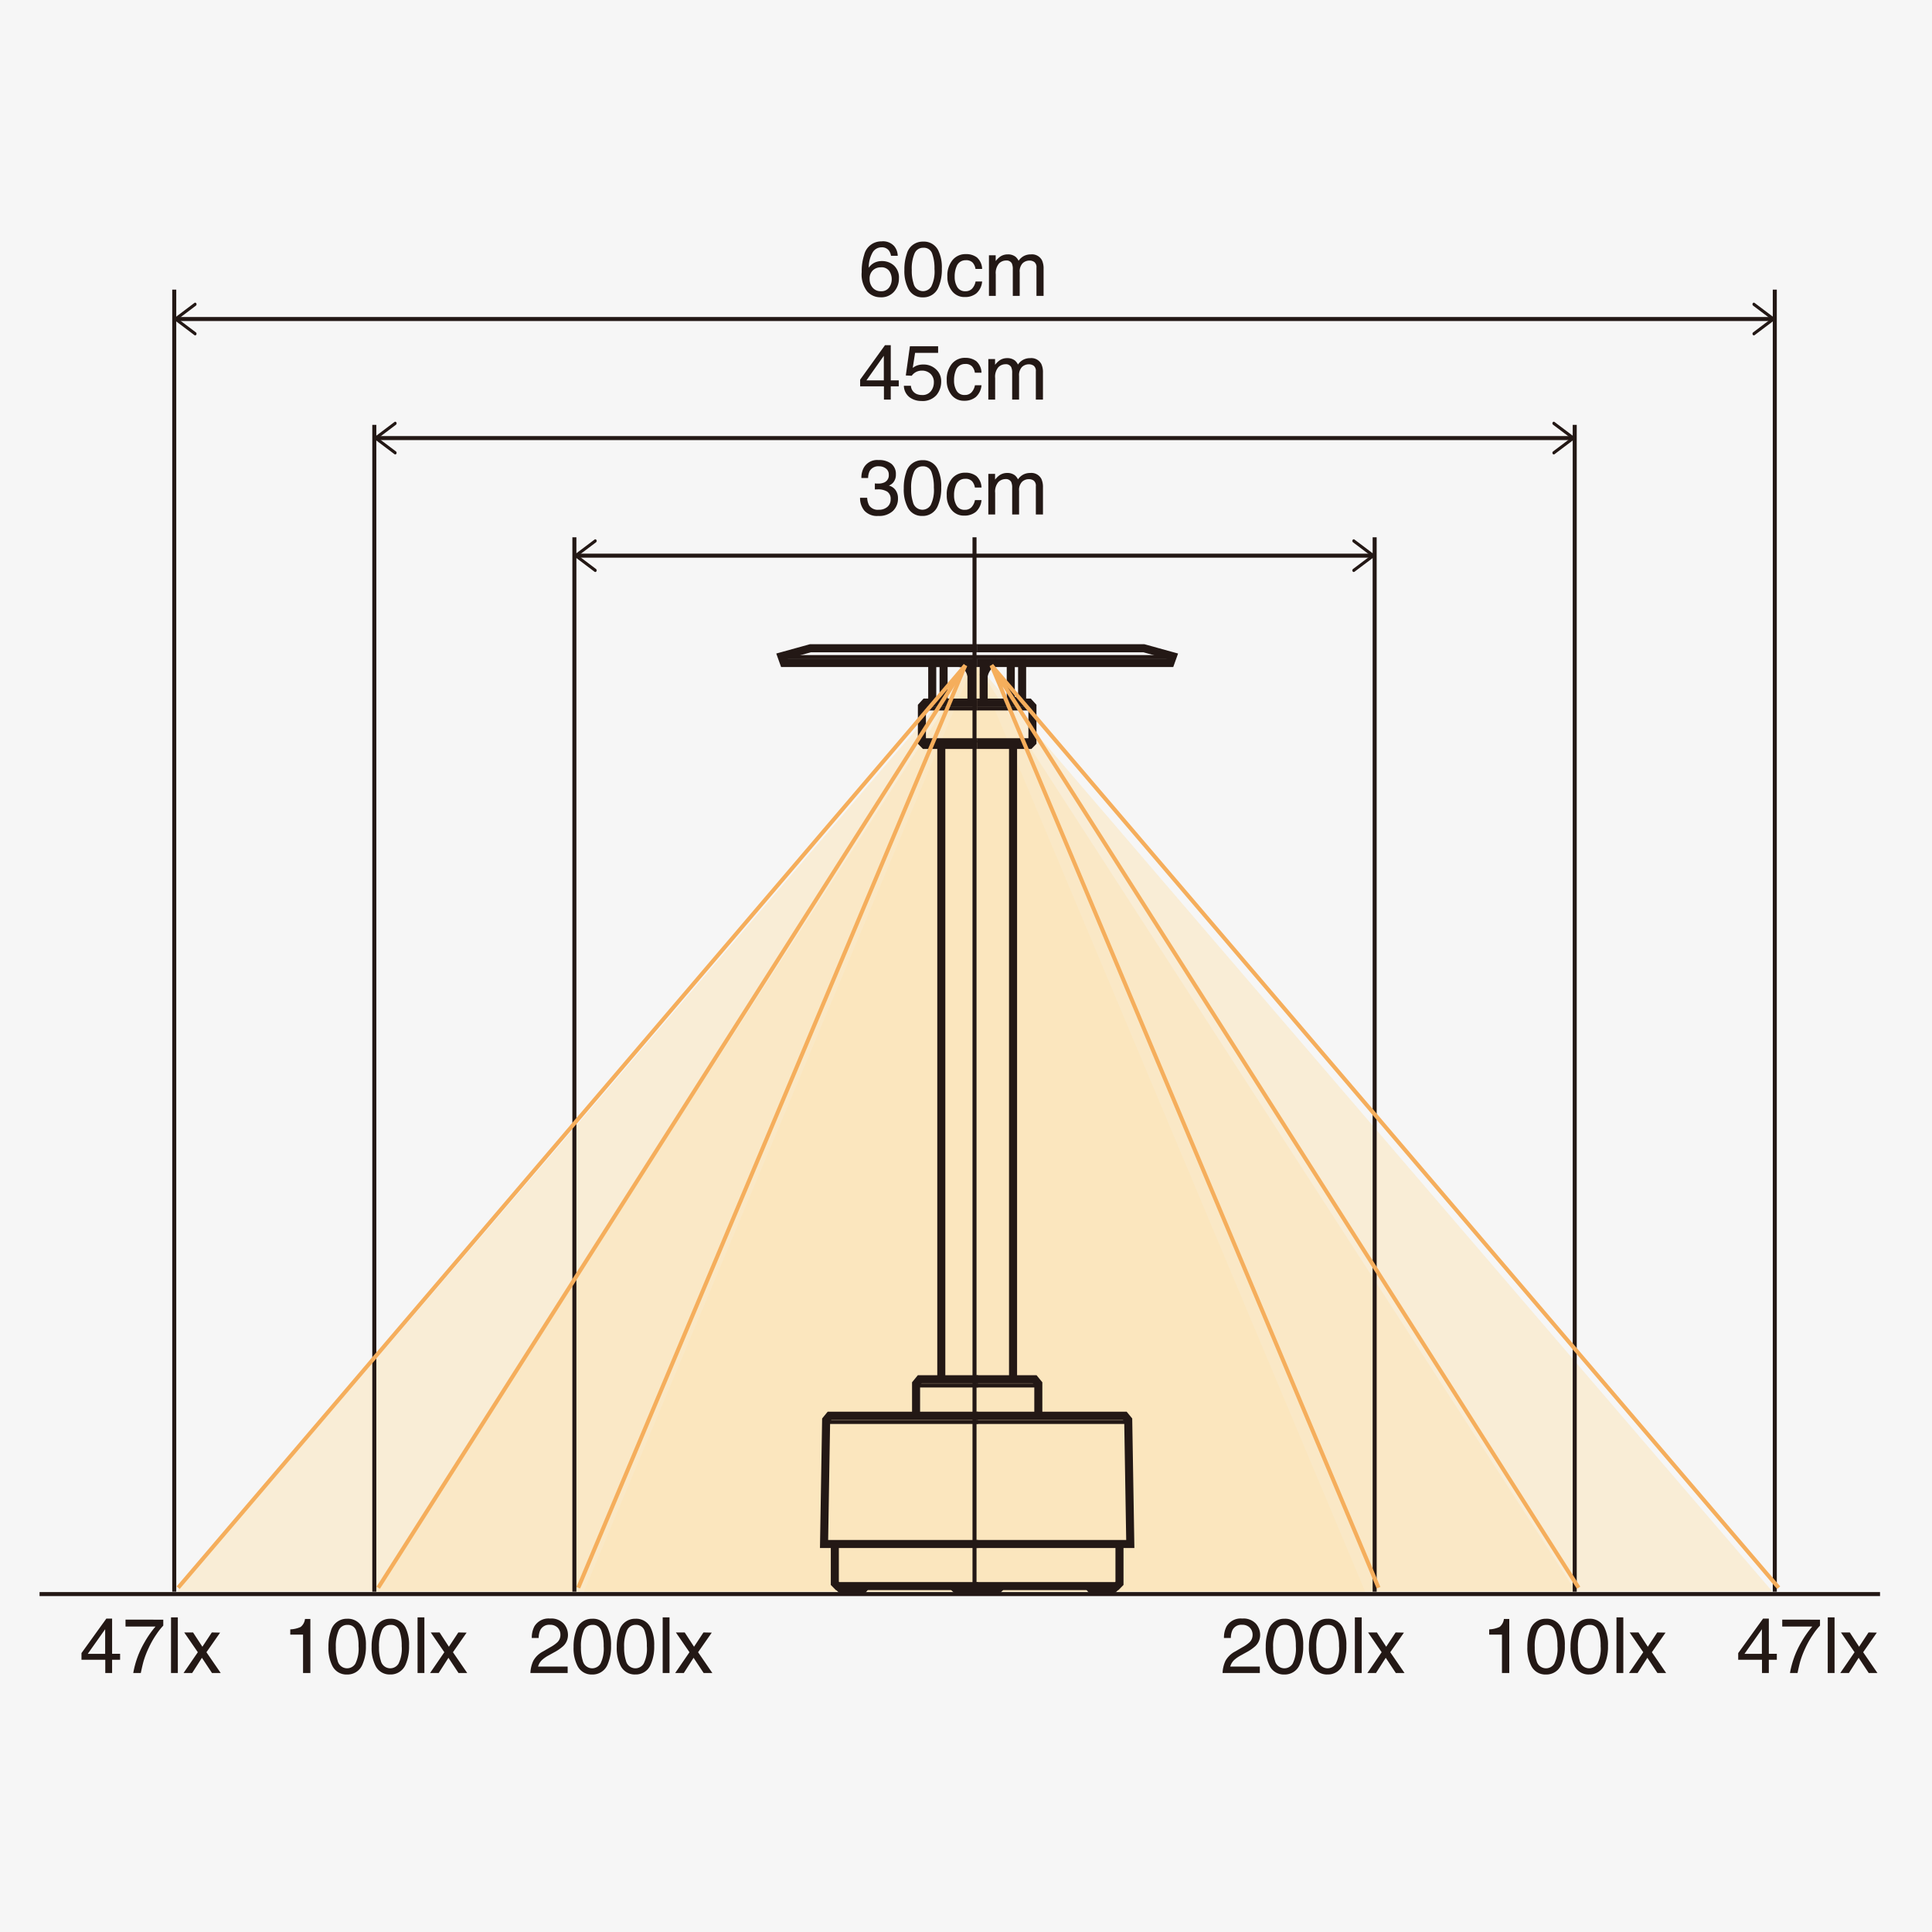 <svg xmlns="http://www.w3.org/2000/svg" xmlns:xlink="http://www.w3.org/1999/xlink" width="224" height="224" viewBox="0 0 224 224">
  <defs>
    <clipPath id="clip-path">
      <rect id="長方形_3038" data-name="長方形 3038" width="214.827" height="173.344" fill="none"/>
    </clipPath>
    <clipPath id="clip-path-3">
      <rect id="長方形_3030" data-name="長方形 3030" width="90.571" height="107.839" fill="none"/>
    </clipPath>
    <clipPath id="clip-path-4">
      <rect id="長方形_3031" data-name="長方形 3031" width="139.444" height="107.839" fill="none"/>
    </clipPath>
    <clipPath id="clip-path-5">
      <rect id="長方形_3032" data-name="長方形 3032" width="185.03" height="107.839" fill="none"/>
    </clipPath>
  </defs>
  <g id="グループ_13718" data-name="グループ 13718" transform="translate(-15583 -1616)">
    <rect id="長方形_3564" data-name="長方形 3564" width="224" height="224" transform="translate(15583 1616)" fill="#f6f6f6"/>
    <g id="グループ_13600" data-name="グループ 13600" transform="translate(15259.15 -1138.319)">
      <g id="グループ_12825" data-name="グループ 12825" transform="translate(328.436 2779.647)">
        <g id="グループ_12824" data-name="グループ 12824" clip-path="url(#clip-path)">
          <g id="グループ_12819" data-name="グループ 12819">
            <g id="グループ_12818" data-name="グループ 12818" clip-path="url(#clip-path)">
              <g id="グループ_12811" data-name="グループ 12811" transform="translate(63.116 51.366)" opacity="0.5">
                <g id="グループ_12810" data-name="グループ 12810">
                  <g id="グループ_12809" data-name="グループ 12809" clip-path="url(#clip-path-3)">
                    <path id="パス_11297" data-name="パス 11297" d="M137.763,63.589,92.477,171.427h90.572Z" transform="translate(-92.477 -63.589)" fill="#fce4b5"/>
                  </g>
                </g>
              </g>
              <g id="グループ_12814" data-name="グループ 12814" transform="translate(38.679 51.366)" opacity="0.5">
                <g id="グループ_12813" data-name="グループ 12813">
                  <g id="グループ_12812" data-name="グループ 12812" clip-path="url(#clip-path-4)">
                    <path id="パス_11298" data-name="パス 11298" d="M126.395,63.589,56.673,171.427H196.117Z" transform="translate(-56.673 -63.589)" fill="#fce4b5"/>
                  </g>
                </g>
              </g>
              <g id="グループ_12817" data-name="グループ 12817" transform="translate(15.886 51.366)" opacity="0.5">
                <g id="グループ_12816" data-name="グループ 12816">
                  <g id="グループ_12815" data-name="グループ 12815" clip-path="url(#clip-path-5)">
                    <path id="パス_11299" data-name="パス 11299" d="M115.792,63.589,23.277,171.427h185.03Z" transform="translate(-23.276 -63.589)" fill="#fce4b5"/>
                  </g>
                </g>
              </g>
            </g>
          </g>
          <line id="線_24" data-name="線 24" y1="4.588" transform="translate(109.463 51.541)" fill="none" stroke="#231815" stroke-miterlimit="10" stroke-width="0.933"/>
          <path id="パス_11300" data-name="パス 11300" d="M148.744,61.691h-19.35l-3.351.927.279.781h22.422" transform="translate(-40.019 -11.859)" fill="none" stroke="#231815" stroke-miterlimit="10" stroke-width="0.933"/>
          <path id="パス_11301" data-name="パス 11301" d="M159.257,61.691h19.35l3.351.927-.279.781H159.257" transform="translate(-50.564 -11.859)" fill="none" stroke="#231815" stroke-miterlimit="10" stroke-width="0.933"/>
          <rect id="長方形_3034" data-name="長方形 3034" width="1.317" height="4.393" transform="translate(112.603 51.541)" fill="none" stroke="#231815" stroke-miterlimit="10" stroke-width="0.933"/>
          <path id="パス_11302" data-name="パス 11302" d="M159.257,69.486h6.024l.4.439v4.149l-.319.326h-6.1" transform="translate(-50.564 -13.357)" fill="none" stroke="#231815" stroke-miterlimit="10" stroke-width="0.933"/>
          <line id="線_25" data-name="線 25" x2="6.423" transform="translate(108.693 56.812)" fill="none" stroke="#231815" stroke-miterlimit="10" stroke-width="0.467"/>
          <line id="線_26" data-name="線 26" x2="6.423" transform="translate(108.693 60.498)" fill="none" stroke="#231815" stroke-miterlimit="10" stroke-width="0.467"/>
          <line id="線_27" data-name="線 27" y2="73.541" transform="translate(112.869 61.043)" fill="none" stroke="#231815" stroke-miterlimit="10" stroke-width="0.933"/>
          <path id="パス_11303" data-name="パス 11303" d="M159.14,166.611H165.9l.426.521v3.709" transform="translate(-50.527 -32.027)" fill="none" stroke="#231815" stroke-miterlimit="10" stroke-width="0.933"/>
          <path id="パス_11304" data-name="パス 11304" d="M159.14,171.848h17.209l.4.488.24,14.383H159.14" transform="translate(-50.527 -33.033)" fill="none" stroke="#231815" stroke-miterlimit="10" stroke-width="0.933"/>
          <path id="パス_11305" data-name="パス 11305" d="M175.736,190.258v4.556l-.319.326H159.139" transform="translate(-50.527 -36.572)" fill="none" stroke="#231815" stroke-miterlimit="10" stroke-width="0.933"/>
          <g id="グループ_12821" data-name="グループ 12821">
            <g id="グループ_12820" data-name="グループ 12820" clip-path="url(#clip-path)">
              <path id="パス_11306" data-name="パス 11306" d="M178.352,196.3s-.053.651,1.436.651,1.6-.651,1.6-.651" transform="translate(-56.627 -37.734)" fill="none" stroke="#231815" stroke-miterlimit="10" stroke-width="0.933"/>
              <path id="パス_11307" data-name="パス 11307" d="M158.83,196.3s-.053.651,1.436.651,1.6-.651,1.6-.651" transform="translate(-50.428 -37.734)" fill="none" stroke="#231815" stroke-miterlimit="10" stroke-width="0.933"/>
              <line id="線_28" data-name="線 28" x2="7.181" transform="translate(108.613 135.306)" fill="none" stroke="#231815" stroke-miterlimit="10" stroke-width="0.467"/>
              <line id="線_29" data-name="線 29" x2="17.607" transform="translate(108.613 139.536)" fill="none" stroke="#231815" stroke-miterlimit="10" stroke-width="0.467"/>
              <path id="パス_11308" data-name="パス 11308" d="M160.386,65.271s.279-1.465,1.456-1.465" transform="translate(-50.922 -12.265)" fill="none" stroke="#231815" stroke-miterlimit="10" stroke-width="0.933"/>
              <line id="線_30" data-name="線 30" x1="45.308" transform="translate(85.932 50.857)" fill="none" stroke="#231815" stroke-miterlimit="10" stroke-width="0.467"/>
              <rect id="長方形_3035" data-name="長方形 3035" width="1.317" height="4.393" transform="translate(103.499 51.541)" fill="none" stroke="#231815" stroke-miterlimit="10" stroke-width="0.933"/>
              <path id="パス_11309" data-name="パス 11309" d="M156.317,69.486h-6.024l-.4.439v4.149l.319.326h6.1" transform="translate(-47.591 -13.357)" fill="none" stroke="#231815" stroke-miterlimit="10" stroke-width="0.933"/>
              <line id="線_31" data-name="線 31" x1="6.423" transform="translate(102.302 56.812)" fill="none" stroke="#231815" stroke-miterlimit="10" stroke-width="0.467"/>
              <line id="線_32" data-name="線 32" x1="6.423" transform="translate(102.302 60.498)" fill="none" stroke="#231815" stroke-miterlimit="10" stroke-width="0.467"/>
              <line id="線_33" data-name="線 33" y2="73.541" transform="translate(104.55 61.043)" fill="none" stroke="#231815" stroke-miterlimit="10" stroke-width="0.933"/>
              <path id="パス_11310" data-name="パス 11310" d="M156.081,166.611h-6.755l-.426.521v3.709" transform="translate(-47.275 -32.027)" fill="none" stroke="#231815" stroke-miterlimit="10" stroke-width="0.933"/>
              <path id="パス_11311" data-name="パス 11311" d="M151.119,171.848H133.911l-.4.488-.24,14.383h17.847" transform="translate(-42.314 -33.033)" fill="none" stroke="#231815" stroke-miterlimit="10" stroke-width="0.933"/>
              <path id="パス_11312" data-name="パス 11312" d="M135.1,190.258v4.556l.319.326H151.7" transform="translate(-42.895 -36.572)" fill="none" stroke="#231815" stroke-miterlimit="10" stroke-width="0.933"/>
              <path id="パス_11313" data-name="パス 11313" d="M138.8,196.3s.053.651-1.436.651-1.6-.651-1.6-.651" transform="translate(-43.106 -37.734)" fill="none" stroke="#231815" stroke-miterlimit="10" stroke-width="0.933"/>
              <path id="パス_11314" data-name="パス 11314" d="M158.32,196.3s.053.651-1.436.651-1.6-.651-1.6-.651" transform="translate(-49.304 -37.734)" fill="none" stroke="#231815" stroke-miterlimit="10" stroke-width="0.933"/>
              <line id="線_34" data-name="線 34" x1="7.181" transform="translate(101.624 135.306)" fill="none" stroke="#231815" stroke-miterlimit="10" stroke-width="0.467"/>
              <line id="線_35" data-name="線 35" x1="17.607" transform="translate(91.198 139.536)" fill="none" stroke="#231815" stroke-miterlimit="10" stroke-width="0.467"/>
              <line id="線_36" data-name="線 36" y1="4.588" transform="translate(108.047 51.541)" fill="none" stroke="#231815" stroke-miterlimit="10" stroke-width="0.933"/>
              <path id="パス_11315" data-name="パス 11315" d="M157.633,65.271s-.279-1.465-1.456-1.465" transform="translate(-49.586 -12.265)" fill="none" stroke="#231815" stroke-miterlimit="10" stroke-width="0.933"/>
              <line id="線_37" data-name="線 37" y2="122.251" transform="translate(108.401 36.966)" fill="none" stroke="#231815" stroke-miterlimit="10" stroke-width="0.467"/>
              <line id="線_38" data-name="線 38" x2="213.389" transform="translate(0 159.493)" fill="none" stroke="#231815" stroke-miterlimit="10" stroke-width="0.467"/>
              <line id="線_39" data-name="線 39" x2="92.019" transform="translate(62.392 39.096)" fill="none" stroke="#231815" stroke-linecap="square" stroke-miterlimit="10" stroke-width="0.467"/>
              <path id="パス_11316" data-name="パス 11316" d="M93.414,49.758a.21.21,0,0,0-.049-.26L91.31,47.949,93.365,46.4a.21.21,0,0,0,.049-.26.147.147,0,0,0-.22-.058L90.929,47.79a.209.209,0,0,0,0,.318l2.265,1.708a.148.148,0,0,0,.086.029.155.155,0,0,0,.134-.087" transform="translate(-28.846 -8.853)" fill="#231815"/>
              <path id="パス_11317" data-name="パス 11317" d="M223.042,49.758a.21.21,0,0,1,.049-.26l2.055-1.549L223.092,46.4a.21.21,0,0,1-.049-.26.147.147,0,0,1,.22-.058l2.265,1.708a.209.209,0,0,1,0,.318l-2.265,1.708a.148.148,0,0,1-.086.029.155.155,0,0,1-.134-.087" transform="translate(-70.808 -8.853)" fill="#231815"/>
              <line id="線_40" data-name="線 40" x2="138.412" transform="translate(39.195 25.464)" fill="none" stroke="#231815" stroke-miterlimit="10" stroke-width="0.467"/>
              <path id="パス_11318" data-name="パス 11318" d="M59.427,32.881a.21.21,0,0,0-.049-.26l-2.055-1.549,2.055-1.549a.21.21,0,0,0,.049-.26.147.147,0,0,0-.22-.058l-2.265,1.708a.209.209,0,0,0,0,.318l2.265,1.708a.148.148,0,0,0,.086.029.155.155,0,0,0,.134-.087" transform="translate(-18.056 -5.608)" fill="#231815"/>
              <path id="パス_11319" data-name="パス 11319" d="M257.029,32.881a.21.21,0,0,1,.049-.26l2.055-1.549-2.055-1.549a.21.21,0,0,1-.049-.26.147.147,0,0,1,.22-.058l2.265,1.708a.209.209,0,0,1,0,.318l-2.265,1.708a.148.148,0,0,1-.086.029.155.155,0,0,1-.134-.087" transform="translate(-81.599 -5.608)" fill="#231815"/>
              <line id="線_41" data-name="線 41" x2="184.805" transform="translate(15.999 11.66)" fill="none" stroke="#231815" stroke-miterlimit="10" stroke-width="0.467"/>
              <path id="パス_11320" data-name="パス 11320" d="M25.44,15.793a.21.21,0,0,0-.049-.26l-2.055-1.549,2.055-1.549a.21.21,0,0,0,.049-.26.147.147,0,0,0-.22-.058l-2.265,1.708a.209.209,0,0,0,0,.318l2.265,1.708a.148.148,0,0,0,.086.029.155.155,0,0,0,.134-.087" transform="translate(-7.265 -2.324)" fill="#231815"/>
              <path id="パス_11321" data-name="パス 11321" d="M291.017,15.793a.21.21,0,0,1,.048-.26l2.055-1.549-2.055-1.549a.21.21,0,0,1-.048-.26.146.146,0,0,1,.22-.058l2.265,1.708a.209.209,0,0,1,0,.318l-2.265,1.708a.151.151,0,0,1-.087.029.153.153,0,0,1-.134-.087" transform="translate(-92.39 -2.324)" fill="#231815"/>
              <path id="パス_13116" data-name="パス 13116" d="M2.632-6.319a1.738,1.738,0,0,1,1.47.547,1.845,1.845,0,0,1,.415,1.127H3.735a1.442,1.442,0,0,0-.224-.584,1,1,0,0,0-.866-.4,1.2,1.2,0,0,0-1.055.613,3.532,3.532,0,0,0-.435,1.756,1.72,1.72,0,0,1,.686-.6,1.977,1.977,0,0,1,.844-.176,2.053,2.053,0,0,1,1.38.505,1.877,1.877,0,0,1,.589,1.507A2.287,2.287,0,0,1,4.1-.5,1.966,1.966,0,0,1,2.5.163,2.04,2.04,0,0,1,.98-.508,3.213,3.213,0,0,1,.338-2.764,6.073,6.073,0,0,1,.624-4.755,2.028,2.028,0,0,1,2.632-6.319ZM2.575-.541a1.086,1.086,0,0,0,.934-.42,1.623,1.623,0,0,0,.31-.991,1.694,1.694,0,0,0-.277-.921,1.1,1.1,0,0,0-1.006-.437,1.312,1.312,0,0,0-.894.338,1.287,1.287,0,0,0-.385,1.02,1.487,1.487,0,0,0,.349,1A1.21,1.21,0,0,0,2.575-.541ZM7.44-6.293A1.859,1.859,0,0,1,9.207-5.287a4.5,4.5,0,0,1,.422,2.131,5.132,5.132,0,0,1-.382,2.123A1.872,1.872,0,0,1,7.436.171,1.813,1.813,0,0,1,5.748-.813a4.507,4.507,0,0,1-.461-2.206A5.451,5.451,0,0,1,5.563-4.86,1.9,1.9,0,0,1,7.44-6.293ZM7.431-.549a1.126,1.126,0,0,0,.98-.545,3.945,3.945,0,0,0,.365-2.03,5.016,5.016,0,0,0-.264-1.764,1,1,0,0,0-1.024-.692,1.07,1.07,0,0,0-1.022.657,4.537,4.537,0,0,0-.323,1.936A4.754,4.754,0,0,0,6.35-1.441,1.126,1.126,0,0,0,7.431-.549Zm4.975-4.293a2.052,2.052,0,0,1,1.294.387,1.853,1.853,0,0,1,.6,1.332h-.769a1.42,1.42,0,0,0-.321-.723,1.013,1.013,0,0,0-.8-.288,1.111,1.111,0,0,0-1.081.738,2.933,2.933,0,0,0-.211,1.182,2.225,2.225,0,0,0,.3,1.191,1.025,1.025,0,0,0,.94.483,1.028,1.028,0,0,0,.78-.3,1.655,1.655,0,0,0,.4-.824H14.3A2.064,2.064,0,0,1,13.641-.3a2.057,2.057,0,0,1-1.349.433,1.8,1.8,0,0,1-1.472-.675,2.582,2.582,0,0,1-.549-1.685,2.839,2.839,0,0,1,.6-1.929A1.945,1.945,0,0,1,12.406-4.843Zm2.685.136h.782v.668a2.629,2.629,0,0,1,.51-.505,1.533,1.533,0,0,1,.888-.268,1.4,1.4,0,0,1,.905.277,1.447,1.447,0,0,1,.352.466,1.71,1.71,0,0,1,.62-.56,1.728,1.728,0,0,1,.8-.182,1.308,1.308,0,0,1,1.292.686,2.241,2.241,0,0,1,.185.993V0H20.6V-3.27a.761.761,0,0,0-.235-.646.931.931,0,0,0-.573-.176,1.138,1.138,0,0,0-.8.312,1.37,1.37,0,0,0-.336,1.042V0h-.8V-3.072a1.6,1.6,0,0,0-.114-.7.7.7,0,0,0-.672-.33,1.16,1.16,0,0,0-.815.347A1.7,1.7,0,0,0,15.882-2.5V0h-.791Z" transform="translate(94.984 8.977)" fill="#231815"/>
              <path id="パス_13117" data-name="パス 13117" d="M.281,0A3.67,3.67,0,0,1,.617-1.415a2.721,2.721,0,0,1,1.14-1.094L2.6-3a3.972,3.972,0,0,0,.8-.562,1.156,1.156,0,0,0,.36-.835,1.166,1.166,0,0,0-.33-.872,1.2,1.2,0,0,0-.879-.323,1.148,1.148,0,0,0-1.125.615,2.2,2.2,0,0,0-.185.914h-.8a2.825,2.825,0,0,1,.3-1.34,1.9,1.9,0,0,1,1.815-.914,1.967,1.967,0,0,1,1.58.584,1.955,1.955,0,0,1,.5,1.3A1.768,1.768,0,0,1,4.1-3.138,5.206,5.206,0,0,1,3-2.382l-.6.334a3.9,3.9,0,0,0-.677.453,1.649,1.649,0,0,0-.554.848H4.6V0ZM7.44-6.293A1.859,1.859,0,0,1,9.207-5.287a4.5,4.5,0,0,1,.422,2.131,5.132,5.132,0,0,1-.382,2.123A1.872,1.872,0,0,1,7.436.171,1.813,1.813,0,0,1,5.748-.813a4.507,4.507,0,0,1-.461-2.206A5.451,5.451,0,0,1,5.563-4.86,1.9,1.9,0,0,1,7.44-6.293ZM7.431-.549a1.126,1.126,0,0,0,.98-.545,3.945,3.945,0,0,0,.365-2.03,5.016,5.016,0,0,0-.264-1.764,1,1,0,0,0-1.024-.692,1.07,1.07,0,0,0-1.022.657,4.537,4.537,0,0,0-.323,1.936A4.754,4.754,0,0,0,6.35-1.441,1.126,1.126,0,0,0,7.431-.549Zm5.014-5.744a1.859,1.859,0,0,1,1.767,1.006,4.5,4.5,0,0,1,.422,2.131,5.132,5.132,0,0,1-.382,2.123,1.872,1.872,0,0,1-1.811,1.2,1.813,1.813,0,0,1-1.687-.984,4.507,4.507,0,0,1-.461-2.206,5.451,5.451,0,0,1,.277-1.841A1.9,1.9,0,0,1,12.445-6.293ZM12.437-.549a1.126,1.126,0,0,0,.98-.545,3.945,3.945,0,0,0,.365-2.03,5.016,5.016,0,0,0-.264-1.764,1,1,0,0,0-1.024-.692,1.07,1.07,0,0,0-1.022.657,4.537,4.537,0,0,0-.323,1.936,4.754,4.754,0,0,0,.207,1.547A1.126,1.126,0,0,0,12.437-.549Zm3.182-5.906h.791V0h-.791Zm1.529,1.749h1.024L19.252-3.05l1.094-1.657.962.022L19.723-2.413,21.379,0H20.369L19.2-1.767,18.066,0h-1l1.657-2.413Z" transform="translate(136.881 168.647)" fill="#231815"/>
              <path id="パス_13118" data-name="パス 13118" d="M.281,0A3.67,3.67,0,0,1,.617-1.415a2.721,2.721,0,0,1,1.14-1.094L2.6-3a3.972,3.972,0,0,0,.8-.562,1.156,1.156,0,0,0,.36-.835,1.166,1.166,0,0,0-.33-.872,1.2,1.2,0,0,0-.879-.323,1.148,1.148,0,0,0-1.125.615,2.2,2.2,0,0,0-.185.914h-.8a2.825,2.825,0,0,1,.3-1.34,1.9,1.9,0,0,1,1.815-.914,1.967,1.967,0,0,1,1.58.584,1.955,1.955,0,0,1,.5,1.3A1.768,1.768,0,0,1,4.1-3.138,5.206,5.206,0,0,1,3-2.382l-.6.334a3.9,3.9,0,0,0-.677.453,1.649,1.649,0,0,0-.554.848H4.6V0ZM7.44-6.293A1.859,1.859,0,0,1,9.207-5.287a4.5,4.5,0,0,1,.422,2.131,5.132,5.132,0,0,1-.382,2.123A1.872,1.872,0,0,1,7.436.171,1.813,1.813,0,0,1,5.748-.813a4.507,4.507,0,0,1-.461-2.206A5.451,5.451,0,0,1,5.563-4.86,1.9,1.9,0,0,1,7.44-6.293ZM7.431-.549a1.126,1.126,0,0,0,.98-.545,3.945,3.945,0,0,0,.365-2.03,5.016,5.016,0,0,0-.264-1.764,1,1,0,0,0-1.024-.692,1.07,1.07,0,0,0-1.022.657,4.537,4.537,0,0,0-.323,1.936A4.754,4.754,0,0,0,6.35-1.441,1.126,1.126,0,0,0,7.431-.549Zm5.014-5.744a1.859,1.859,0,0,1,1.767,1.006,4.5,4.5,0,0,1,.422,2.131,5.132,5.132,0,0,1-.382,2.123,1.872,1.872,0,0,1-1.811,1.2,1.813,1.813,0,0,1-1.687-.984,4.507,4.507,0,0,1-.461-2.206,5.451,5.451,0,0,1,.277-1.841A1.9,1.9,0,0,1,12.445-6.293ZM12.437-.549a1.126,1.126,0,0,0,.98-.545,3.945,3.945,0,0,0,.365-2.03,5.016,5.016,0,0,0-.264-1.764,1,1,0,0,0-1.024-.692,1.07,1.07,0,0,0-1.022.657,4.537,4.537,0,0,0-.323,1.936,4.754,4.754,0,0,0,.207,1.547A1.126,1.126,0,0,0,12.437-.549Zm3.182-5.906h.791V0h-.791Zm1.529,1.749h1.024L19.252-3.05l1.094-1.657.962.022L19.723-2.413,21.379,0H20.369L19.2-1.767,18.066,0h-1l1.657-2.413Z" transform="translate(56.629 168.647)" fill="#231815"/>
              <path id="パス_13119" data-name="パス 13119" d="M.861-4.456v-.606a3.222,3.222,0,0,0,1.2-.279,1.375,1.375,0,0,0,.505-.925h.624V0H2.342V-4.456ZM7.44-6.293A1.859,1.859,0,0,1,9.207-5.287a4.5,4.5,0,0,1,.422,2.131,5.132,5.132,0,0,1-.382,2.123A1.872,1.872,0,0,1,7.436.171,1.813,1.813,0,0,1,5.748-.813a4.507,4.507,0,0,1-.461-2.206A5.451,5.451,0,0,1,5.563-4.86,1.9,1.9,0,0,1,7.44-6.293ZM7.431-.549a1.126,1.126,0,0,0,.98-.545,3.945,3.945,0,0,0,.365-2.03,5.016,5.016,0,0,0-.264-1.764,1,1,0,0,0-1.024-.692,1.07,1.07,0,0,0-1.022.657,4.537,4.537,0,0,0-.323,1.936A4.754,4.754,0,0,0,6.35-1.441,1.126,1.126,0,0,0,7.431-.549Zm5.014-5.744a1.859,1.859,0,0,1,1.767,1.006,4.5,4.5,0,0,1,.422,2.131,5.132,5.132,0,0,1-.382,2.123,1.872,1.872,0,0,1-1.811,1.2,1.813,1.813,0,0,1-1.687-.984,4.507,4.507,0,0,1-.461-2.206,5.451,5.451,0,0,1,.277-1.841A1.9,1.9,0,0,1,12.445-6.293ZM12.437-.549a1.126,1.126,0,0,0,.98-.545,3.945,3.945,0,0,0,.365-2.03,5.016,5.016,0,0,0-.264-1.764,1,1,0,0,0-1.024-.692,1.07,1.07,0,0,0-1.022.657,4.537,4.537,0,0,0-.323,1.936,4.754,4.754,0,0,0,.207,1.547A1.126,1.126,0,0,0,12.437-.549Zm3.182-5.906h.791V0h-.791Zm1.529,1.749h1.024L19.252-3.05l1.094-1.657.962.022L19.723-2.413,21.379,0H20.369L19.2-1.767,18.066,0h-1l1.657-2.413Z" transform="translate(167.213 168.647)" fill="#231815"/>
              <path id="パス_13121" data-name="パス 13121" d="M.861-4.456v-.606a3.222,3.222,0,0,0,1.2-.279,1.375,1.375,0,0,0,.505-.925h.624V0H2.342V-4.456ZM7.44-6.293A1.859,1.859,0,0,1,9.207-5.287a4.5,4.5,0,0,1,.422,2.131,5.132,5.132,0,0,1-.382,2.123A1.872,1.872,0,0,1,7.436.171,1.813,1.813,0,0,1,5.748-.813a4.507,4.507,0,0,1-.461-2.206A5.451,5.451,0,0,1,5.563-4.86,1.9,1.9,0,0,1,7.44-6.293ZM7.431-.549a1.126,1.126,0,0,0,.98-.545,3.945,3.945,0,0,0,.365-2.03,5.016,5.016,0,0,0-.264-1.764,1,1,0,0,0-1.024-.692,1.07,1.07,0,0,0-1.022.657,4.537,4.537,0,0,0-.323,1.936A4.754,4.754,0,0,0,6.35-1.441,1.126,1.126,0,0,0,7.431-.549Zm5.014-5.744a1.859,1.859,0,0,1,1.767,1.006,4.5,4.5,0,0,1,.422,2.131,5.132,5.132,0,0,1-.382,2.123,1.872,1.872,0,0,1-1.811,1.2,1.813,1.813,0,0,1-1.687-.984,4.507,4.507,0,0,1-.461-2.206,5.451,5.451,0,0,1,.277-1.841A1.9,1.9,0,0,1,12.445-6.293ZM12.437-.549a1.126,1.126,0,0,0,.98-.545,3.945,3.945,0,0,0,.365-2.03,5.016,5.016,0,0,0-.264-1.764,1,1,0,0,0-1.024-.692,1.07,1.07,0,0,0-1.022.657,4.537,4.537,0,0,0-.323,1.936,4.754,4.754,0,0,0,.207,1.547A1.126,1.126,0,0,0,12.437-.549Zm3.182-5.906h.791V0h-.791Zm1.529,1.749h1.024L19.252-3.05l1.094-1.657.962.022L19.723-2.413,21.379,0H20.369L19.2-1.767,18.066,0h-1l1.657-2.413Z" transform="translate(28.208 168.647)" fill="#231815"/>
              <path id="パス_13120" data-name="パス 13120" d="M2.975-2.228V-5.08L.958-2.228ZM2.988,0V-1.538H.229v-.773l2.883-4h.668v4.083h.927v.69H3.779V0ZM9.712-6.187v.69a7.351,7.351,0,0,0-.806,1.024A10.382,10.382,0,0,0,8.016-2.9a10.752,10.752,0,0,0-.58,1.5q-.127.435-.33,1.4H6.231A10.769,10.769,0,0,1,7.55-3.586,11.352,11.352,0,0,1,8.815-5.392H5.335v-.8Zm.9-.268H11.4V0h-.791Zm1.529,1.749h1.024L14.247-3.05l1.094-1.657.962.022L14.717-2.413,16.374,0H15.363L14.194-1.767,13.061,0h-1l1.657-2.413Z" transform="translate(196.716 168.647)" fill="#231815"/>
              <path id="パス_13122" data-name="パス 13122" d="M2.975-2.228V-5.08L.958-2.228ZM2.988,0V-1.538H.229v-.773l2.883-4h.668v4.083h.927v.69H3.779V0ZM9.712-6.187v.69a7.351,7.351,0,0,0-.806,1.024A10.382,10.382,0,0,0,8.016-2.9a10.752,10.752,0,0,0-.58,1.5q-.127.435-.33,1.4H6.231A10.769,10.769,0,0,1,7.55-3.586,11.352,11.352,0,0,1,8.815-5.392H5.335v-.8Zm.9-.268H11.4V0h-.791Zm1.529,1.749h1.024L14.247-3.05l1.094-1.657.962.022L14.717-2.413,16.374,0H15.363L14.194-1.767,13.061,0h-1l1.657-2.413Z" transform="translate(4.632 168.647)" fill="#231815"/>
            </g>
          </g>
          <path id="パス_13115" data-name="パス 13115" d="M2.975-2.228V-5.08L.958-2.228ZM2.988,0V-1.538H.229v-.773l2.883-4h.668v4.083h.927v.69H3.779V0ZM6.117-1.6a1.1,1.1,0,0,0,.628.936,1.517,1.517,0,0,0,.65.132A1.221,1.221,0,0,0,8.438-.984a1.61,1.61,0,0,0,.338-.993A1.3,1.3,0,0,0,8.374-3a1.4,1.4,0,0,0-.965-.36,1.453,1.453,0,0,0-.7.158,1.5,1.5,0,0,0-.5.439L5.524-2.8,6-6.187h3.27v.765H6.6L6.328-3.674a1.965,1.965,0,0,1,.417-.25,2.119,2.119,0,0,1,.813-.145,2.08,2.08,0,0,1,1.468.558,1.846,1.846,0,0,1,.6,1.415A2.428,2.428,0,0,1,9.077-.523a2.133,2.133,0,0,1-1.76.681,2.242,2.242,0,0,1-1.36-.433A1.717,1.717,0,0,1,5.3-1.6Zm6.289-3.239a2.052,2.052,0,0,1,1.294.387,1.853,1.853,0,0,1,.6,1.332h-.769a1.42,1.42,0,0,0-.321-.723,1.013,1.013,0,0,0-.8-.288,1.111,1.111,0,0,0-1.081.738,2.933,2.933,0,0,0-.211,1.182,2.225,2.225,0,0,0,.3,1.191,1.025,1.025,0,0,0,.94.483,1.028,1.028,0,0,0,.78-.3,1.655,1.655,0,0,0,.4-.824H14.3A2.064,2.064,0,0,1,13.641-.3a2.057,2.057,0,0,1-1.349.433,1.8,1.8,0,0,1-1.472-.675,2.582,2.582,0,0,1-.549-1.685,2.839,2.839,0,0,1,.6-1.929A1.945,1.945,0,0,1,12.406-4.843Zm2.685.136h.782v.668a2.629,2.629,0,0,1,.51-.505,1.533,1.533,0,0,1,.888-.268,1.4,1.4,0,0,1,.905.277,1.447,1.447,0,0,1,.352.466,1.71,1.71,0,0,1,.62-.56,1.728,1.728,0,0,1,.8-.182,1.308,1.308,0,0,1,1.292.686,2.241,2.241,0,0,1,.185.993V0H20.6V-3.27a.761.761,0,0,0-.235-.646.931.931,0,0,0-.573-.176,1.138,1.138,0,0,0-.8.312,1.37,1.37,0,0,0-.336,1.042V0h-.8V-3.072a1.6,1.6,0,0,0-.114-.7.7.7,0,0,0-.672-.33,1.16,1.16,0,0,0-.815.347A1.7,1.7,0,0,0,15.882-2.5V0h-.791Z" transform="translate(94.911 21.003)" fill="#231815"/>
          <path id="パス_13114" data-name="パス 13114" d="M2.338.171A1.977,1.977,0,0,1,.719-.442a2.275,2.275,0,0,1-.5-1.492h.826a2.049,2.049,0,0,0,.229.888,1.2,1.2,0,0,0,1.112.5,1.458,1.458,0,0,0,1-.334,1.1,1.1,0,0,0,.378-.861,1,1,0,0,0-.4-.91,2.012,2.012,0,0,0-1.105-.259l-.16,0L1.934-2.9v-.7q.123.013.207.018t.18,0a1.651,1.651,0,0,0,.729-.141.894.894,0,0,0,.5-.879.858.858,0,0,0-.334-.725,1.246,1.246,0,0,0-.778-.255,1.153,1.153,0,0,0-1.094.527,1.828,1.828,0,0,0-.189.826H.374a2.374,2.374,0,0,1,.281-1.2,1.773,1.773,0,0,1,1.7-.879,2.3,2.3,0,0,1,1.49.428,1.507,1.507,0,0,1,.527,1.241,1.385,1.385,0,0,1-.312.94,1.311,1.311,0,0,1-.5.352,1.365,1.365,0,0,1,.776.525,1.589,1.589,0,0,1,.279.951A1.939,1.939,0,0,1,4.021-.4,2.34,2.34,0,0,1,2.338.171Zm5.1-6.464A1.859,1.859,0,0,1,9.207-5.287a4.5,4.5,0,0,1,.422,2.131,5.132,5.132,0,0,1-.382,2.123A1.872,1.872,0,0,1,7.436.171,1.813,1.813,0,0,1,5.748-.813a4.507,4.507,0,0,1-.461-2.206A5.451,5.451,0,0,1,5.563-4.86,1.9,1.9,0,0,1,7.44-6.293ZM7.431-.549a1.126,1.126,0,0,0,.98-.545,3.945,3.945,0,0,0,.365-2.03,5.016,5.016,0,0,0-.264-1.764,1,1,0,0,0-1.024-.692,1.07,1.07,0,0,0-1.022.657,4.537,4.537,0,0,0-.323,1.936A4.754,4.754,0,0,0,6.35-1.441,1.126,1.126,0,0,0,7.431-.549Zm4.975-4.293a2.052,2.052,0,0,1,1.294.387,1.853,1.853,0,0,1,.6,1.332h-.769a1.42,1.42,0,0,0-.321-.723,1.013,1.013,0,0,0-.8-.288,1.111,1.111,0,0,0-1.081.738,2.933,2.933,0,0,0-.211,1.182,2.225,2.225,0,0,0,.3,1.191,1.025,1.025,0,0,0,.94.483,1.028,1.028,0,0,0,.78-.3,1.655,1.655,0,0,0,.4-.824H14.3A2.064,2.064,0,0,1,13.641-.3a2.057,2.057,0,0,1-1.349.433,1.8,1.8,0,0,1-1.472-.675,2.582,2.582,0,0,1-.549-1.685,2.839,2.839,0,0,1,.6-1.929A1.945,1.945,0,0,1,12.406-4.843Zm2.685.136h.782v.668a2.629,2.629,0,0,1,.51-.505,1.533,1.533,0,0,1,.888-.268,1.4,1.4,0,0,1,.905.277,1.447,1.447,0,0,1,.352.466,1.71,1.71,0,0,1,.62-.56,1.728,1.728,0,0,1,.8-.182,1.308,1.308,0,0,1,1.292.686,2.241,2.241,0,0,1,.185.993V0H20.6V-3.27a.761.761,0,0,0-.235-.646.931.931,0,0,0-.573-.176,1.138,1.138,0,0,0-.8.312,1.37,1.37,0,0,0-.336,1.042V0h-.8V-3.072a1.6,1.6,0,0,0-.114-.7.7.7,0,0,0-.672-.33,1.16,1.16,0,0,0-.815.347A1.7,1.7,0,0,0,15.882-2.5V0h-.791Z" transform="translate(94.912 34.32)" fill="#231815"/>
          <g id="グループ_12823" data-name="グループ 12823">
            <g id="グループ_12822" data-name="グループ 12822" clip-path="url(#clip-path)">
              <line id="線_42" data-name="線 42" y1="135.288" transform="translate(177.99 23.93)" fill="none" stroke="#231815" stroke-miterlimit="10" stroke-width="0.467"/>
              <line id="線_43" data-name="線 43" y2="122.251" transform="translate(154.794 36.966)" fill="none" stroke="#231815" stroke-miterlimit="10" stroke-width="0.467"/>
              <line id="線_44" data-name="線 44" y1="150.965" transform="translate(201.187 8.252)" fill="none" stroke="#231815" stroke-miterlimit="10" stroke-width="0.467"/>
              <line id="線_45" data-name="線 45" y1="135.288" transform="translate(38.812 23.93)" fill="none" stroke="#231815" stroke-miterlimit="10" stroke-width="0.467"/>
              <line id="線_46" data-name="線 46" y2="122.251" transform="translate(62.009 36.966)" fill="none" stroke="#231815" stroke-miterlimit="10" stroke-width="0.467"/>
              <line id="線_47" data-name="線 47" y1="150.965" transform="translate(15.616 8.252)" fill="none" stroke="#231815" stroke-miterlimit="10" stroke-width="0.467"/>
              <path id="パス_11322" data-name="パス 11322" d="M206.587,171.087,161.711,64.142l68.073,106.945" transform="translate(-51.343 -12.33)" fill="none" stroke="#f5ae5c" stroke-miterlimit="10" stroke-width="0.467"/>
              <line id="線_48" data-name="線 48" x2="91.269" y2="106.945" transform="translate(110.368 51.812)" fill="none" stroke="#f5ae5c" stroke-miterlimit="10" stroke-width="0.467"/>
              <line id="線_49" data-name="線 49" x1="68.073" y2="106.945" transform="translate(39.263 51.812)" fill="none" stroke="#f5ae5c" stroke-miterlimit="10" stroke-width="0.467"/>
              <line id="線_50" data-name="線 50" y1="106.945" x2="44.876" transform="translate(62.459 51.812)" fill="none" stroke="#f5ae5c" stroke-miterlimit="10" stroke-width="0.467"/>
              <line id="線_51" data-name="線 51" x1="91.269" y2="106.945" transform="translate(16.066 51.812)" fill="none" stroke="#f5ae5c" stroke-miterlimit="10" stroke-width="0.467"/>
            </g>
          </g>
        </g>
      </g>
    </g>
  </g>
</svg>
